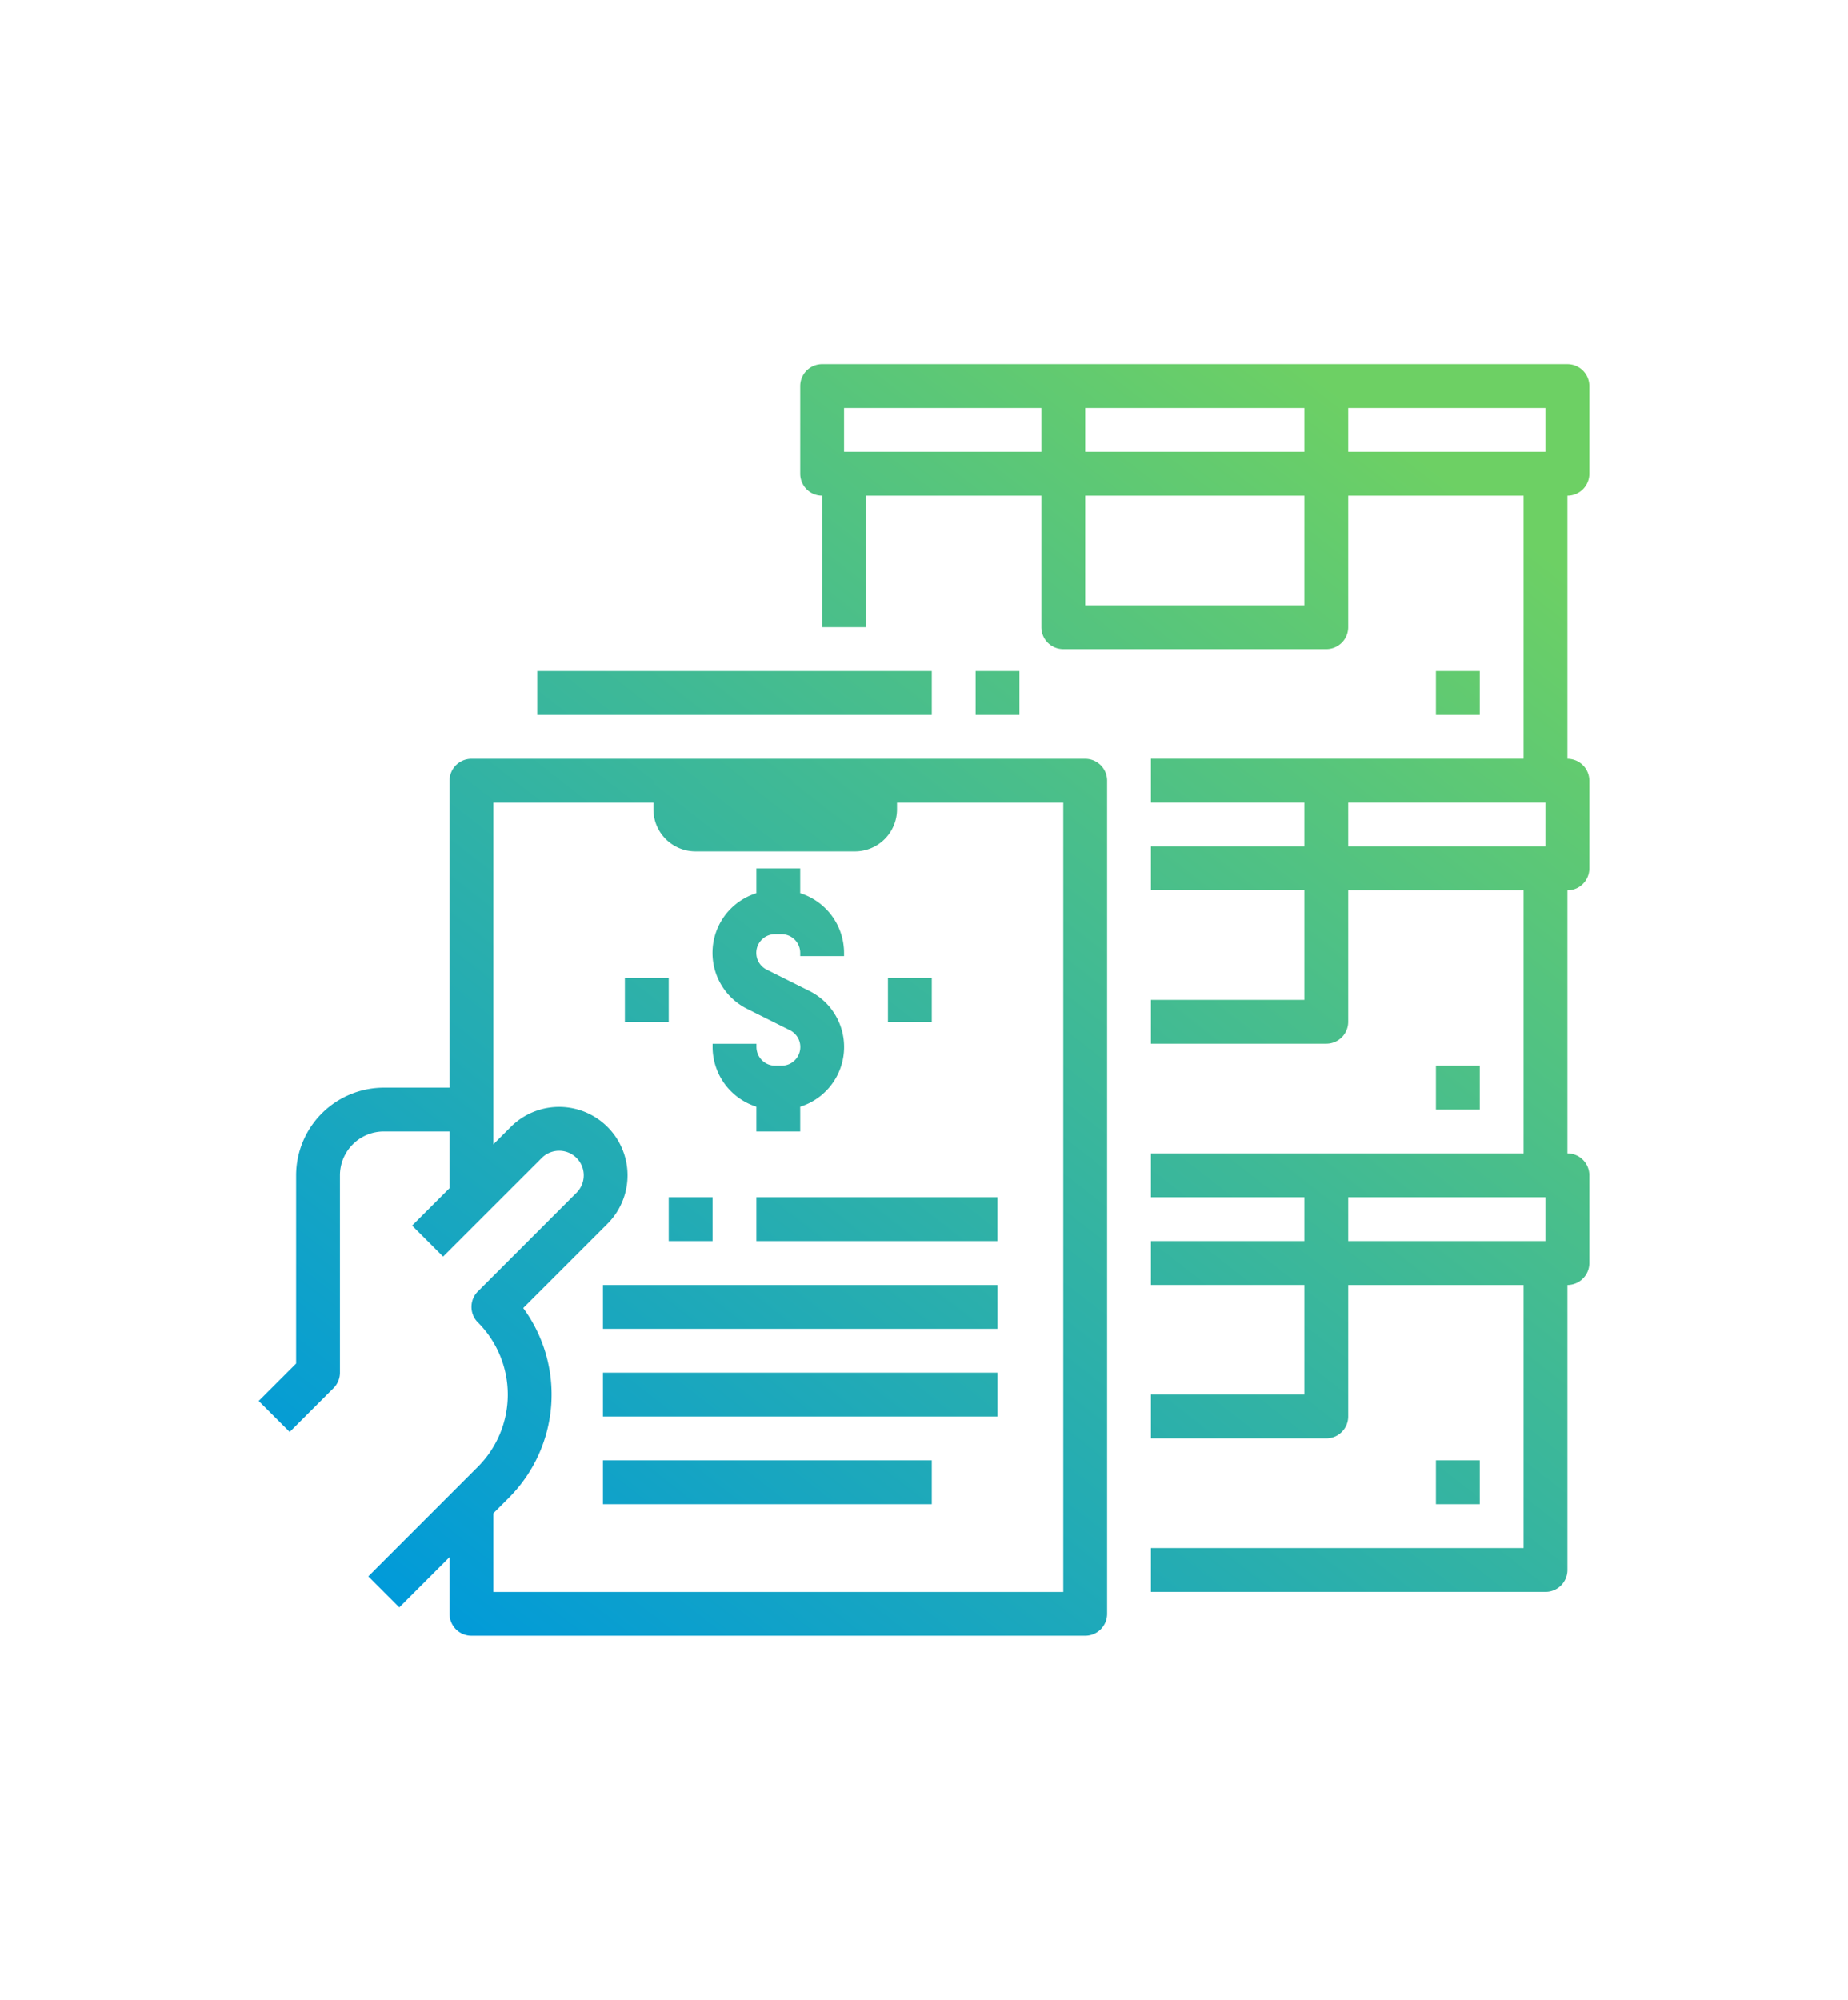 <svg xmlns="http://www.w3.org/2000/svg" xmlns:xlink="http://www.w3.org/1999/xlink" viewBox="0 0 35.666 38.588"><defs><style>.cls-1{fill:url(#Degradado_sin_nombre_43);}.cls-2{fill:url(#Degradado_sin_nombre_43-2);}.cls-3{fill:url(#Degradado_sin_nombre_43-3);}.cls-4{fill:url(#Degradado_sin_nombre_43-4);}.cls-5{fill:url(#Degradado_sin_nombre_43-5);}.cls-6{fill:url(#Degradado_sin_nombre_43-6);}.cls-7{fill:url(#Degradado_sin_nombre_43-7);}.cls-8{fill:url(#Degradado_sin_nombre_43-8);}.cls-9{fill:url(#Degradado_sin_nombre_43-9);}.cls-10{fill:url(#Degradado_sin_nombre_43-10);}.cls-11{fill:url(#Degradado_sin_nombre_43-11);}.cls-12{fill:url(#Degradado_sin_nombre_43-12);}.cls-13{fill:url(#Degradado_sin_nombre_43-13);}.cls-14{fill:url(#Degradado_sin_nombre_43-14);}.cls-15{fill:url(#Degradado_sin_nombre_43-15);}.cls-16{fill:url(#Degradado_sin_nombre_43-16);}.cls-17{fill:none;}</style><linearGradient id="Degradado_sin_nombre_43" x1="8.328" y1="31.675" x2="26.673" y2="8.177" gradientUnits="userSpaceOnUse"><stop offset="0" stop-color="#009ada"/><stop offset="1" stop-color="#6dd064"/></linearGradient><linearGradient id="Degradado_sin_nombre_43-2" x1="11.139" y1="33.869" x2="29.483" y2="10.371" xlink:href="#Degradado_sin_nombre_43"/><linearGradient id="Degradado_sin_nombre_43-3" x1="19.144" y1="40.118" x2="37.489" y2="16.621" xlink:href="#Degradado_sin_nombre_43"/><linearGradient id="Degradado_sin_nombre_43-4" x1="15.45" y1="37.235" x2="33.795" y2="13.737" xlink:href="#Degradado_sin_nombre_43"/><linearGradient id="Degradado_sin_nombre_43-5" x1="11.757" y1="34.351" x2="30.101" y2="10.854" xlink:href="#Degradado_sin_nombre_43"/><linearGradient id="Degradado_sin_nombre_43-6" x1="6.482" y1="30.233" x2="24.826" y2="6.735" xlink:href="#Degradado_sin_nombre_43"/><linearGradient id="Degradado_sin_nombre_43-7" x1="4.904" y1="29.002" x2="23.249" y2="5.504" xlink:href="#Degradado_sin_nombre_43"/><linearGradient id="Degradado_sin_nombre_43-8" x1="8.059" y1="31.464" x2="26.403" y2="7.966" xlink:href="#Degradado_sin_nombre_43"/><linearGradient id="Degradado_sin_nombre_43-9" x1="7.482" y1="31.014" x2="25.827" y2="7.516" xlink:href="#Degradado_sin_nombre_43"/><linearGradient id="Degradado_sin_nombre_43-10" x1="9.716" y1="32.758" x2="28.061" y2="9.261" xlink:href="#Degradado_sin_nombre_43"/><linearGradient id="Degradado_sin_nombre_43-11" x1="9.617" y1="32.681" x2="27.962" y2="9.183" xlink:href="#Degradado_sin_nombre_43"/><linearGradient id="Degradado_sin_nombre_43-12" x1="10.438" y1="33.322" x2="28.783" y2="9.824" xlink:href="#Degradado_sin_nombre_43"/><linearGradient id="Degradado_sin_nombre_43-13" x1="10.865" y1="33.655" x2="29.209" y2="10.157" xlink:href="#Degradado_sin_nombre_43"/><linearGradient id="Degradado_sin_nombre_43-14" x1="3.083" y1="27.58" x2="21.428" y2="4.082" xlink:href="#Degradado_sin_nombre_43"/><linearGradient id="Degradado_sin_nombre_43-15" x1="6.237" y1="30.042" x2="24.582" y2="6.544" xlink:href="#Degradado_sin_nombre_43"/><linearGradient id="Degradado_sin_nombre_43-16" x1="4.423" y1="28.99" x2="23.05" y2="5.13" xlink:href="#Degradado_sin_nombre_43"/></defs><g id="Capa_2" data-name="Capa 2"><g id="Capa_1-2" data-name="Capa 1"><g id="Filledoutline"><path class="cls-1" d="M20.944,14.641H9.099a.423.423,0,0,0-.423.423v5.923H7.407A1.694,1.694,0,0,0,5.715,22.678v3.632l-.722.722.598.598.846-.846a.423.423,0,0,0,.124-.299V22.678a.847.847,0,0,1,.846-.846H8.676V22.926l-.722.722.598.598L10.456,22.343a.474.474,0,1,1,.671.671L9.223,24.918a.423.423,0,0,0,0,.598l0,0a1.97,1.97,0,0,1,0,2.786l0,0L7.108,30.417l.598.598.97-.97v1.094a.423.423,0,0,0,.423.423H20.944a.423.423,0,0,0,.423-.423V15.064a.423.423,0,0,0-.423-.423Zm-.423,16.076H9.522V29.199l.299-.299a2.818,2.818,0,0,0,.277-3.661l1.627-1.627A1.32,1.32,0,0,0,9.857,21.745l-.335.335V15.487H20.521Z"/><path class="cls-2" d="M30.674,9.141V7.449a.423.423,0,0,0-.423-.423H15.867a.423.423,0,0,0-.423.423V9.141a.423.423,0,0,0,.423.423v2.538h.846V9.564H20.098v2.538a.423.423,0,0,0,.423.423h5.076a.423.423,0,0,0,.423-.423V9.564H29.405v5.076H22.213v.846h2.961v.846H22.213v.846h2.961v2.115H22.213v.846h3.384a.423.423,0,0,0,.423-.423V17.179H29.405v5.076H22.213v.846h2.961v.846H22.213v.846h2.961v2.115H22.213v.846h3.384a.423.423,0,0,0,.423-.423V24.794H29.405V29.87H22.213v.846h7.615a.423.423,0,0,0,.423-.423V24.794a.423.423,0,0,0,.423-.423V22.678a.423.423,0,0,0-.423-.423V17.179a.423.423,0,0,0,.423-.423V15.064a.423.423,0,0,0-.423-.423V9.564A.423.423,0,0,0,30.674,9.141ZM26.02,23.101h3.807v.846H26.02Zm0-7.615h3.807v.846H26.02ZM25.174,7.872v.846H20.944V7.872Zm-8.884.846V7.872H20.098v.846Zm8.884,2.961H20.944V9.564h4.23ZM26.02,7.872h3.807v.846H26.02Z"/><path class="cls-3" d="M27.713,28.178h.846V29.024h-.846Z"/><path class="cls-4" d="M27.713,20.563h.846v.846h-.846Z"/><path class="cls-5" d="M27.713,12.948h.846v.846h-.846Z"/><path class="cls-6" d="M14.598,21.354v.478h.846V21.354a1.207,1.207,0,0,0,.179-2.232l-.825-.412a.361.361,0,0,1,.162-.685h.123a.362.362,0,0,1,.361.361V18.448h.846v-.062a1.21,1.21,0,0,0-.846-1.152v-.478h-.846v.478a1.207,1.207,0,0,0-.179,2.232l.825.412a.361.361,0,0,1-.162.685H14.96a.362.362,0,0,1-.361-.361v-.062h-.846v.062A1.21,1.21,0,0,0,14.598,21.354Z"/><path class="cls-7" d="M12.06,18.871h.846v.846h-.846Z"/><path class="cls-8" d="M17.137,18.871h.846v.846h-.846Z"/><path class="cls-9" d="M12.906,23.101h.846v.846h-.846Z"/><path class="cls-10" d="M14.598,23.101h4.653v.846H14.598Z"/><path class="cls-11" d="M11.637,24.794h7.615v.846H11.637Z"/><path class="cls-12" d="M11.637,26.486h7.615v.846H11.637Z"/><path class="cls-13" d="M11.637,28.178H17.983V29.024H11.637Z"/><path class="cls-14" d="M10.368,12.948H17.983v.846H10.368Z"/><path class="cls-15" d="M18.829,12.948h.846v.846h-.846Z"/><path class="cls-16" d="M12.611,15.085h4.701a0,0,0,0,1,0,0v.531a.812.812,0,0,1-.812.812H13.423a.812.812,0,0,1-.812-.812v-.531a0,0,0,0,1,0,0Z"/></g><rect class="cls-17" width="35.666" height="38.588"/></g></g></svg>